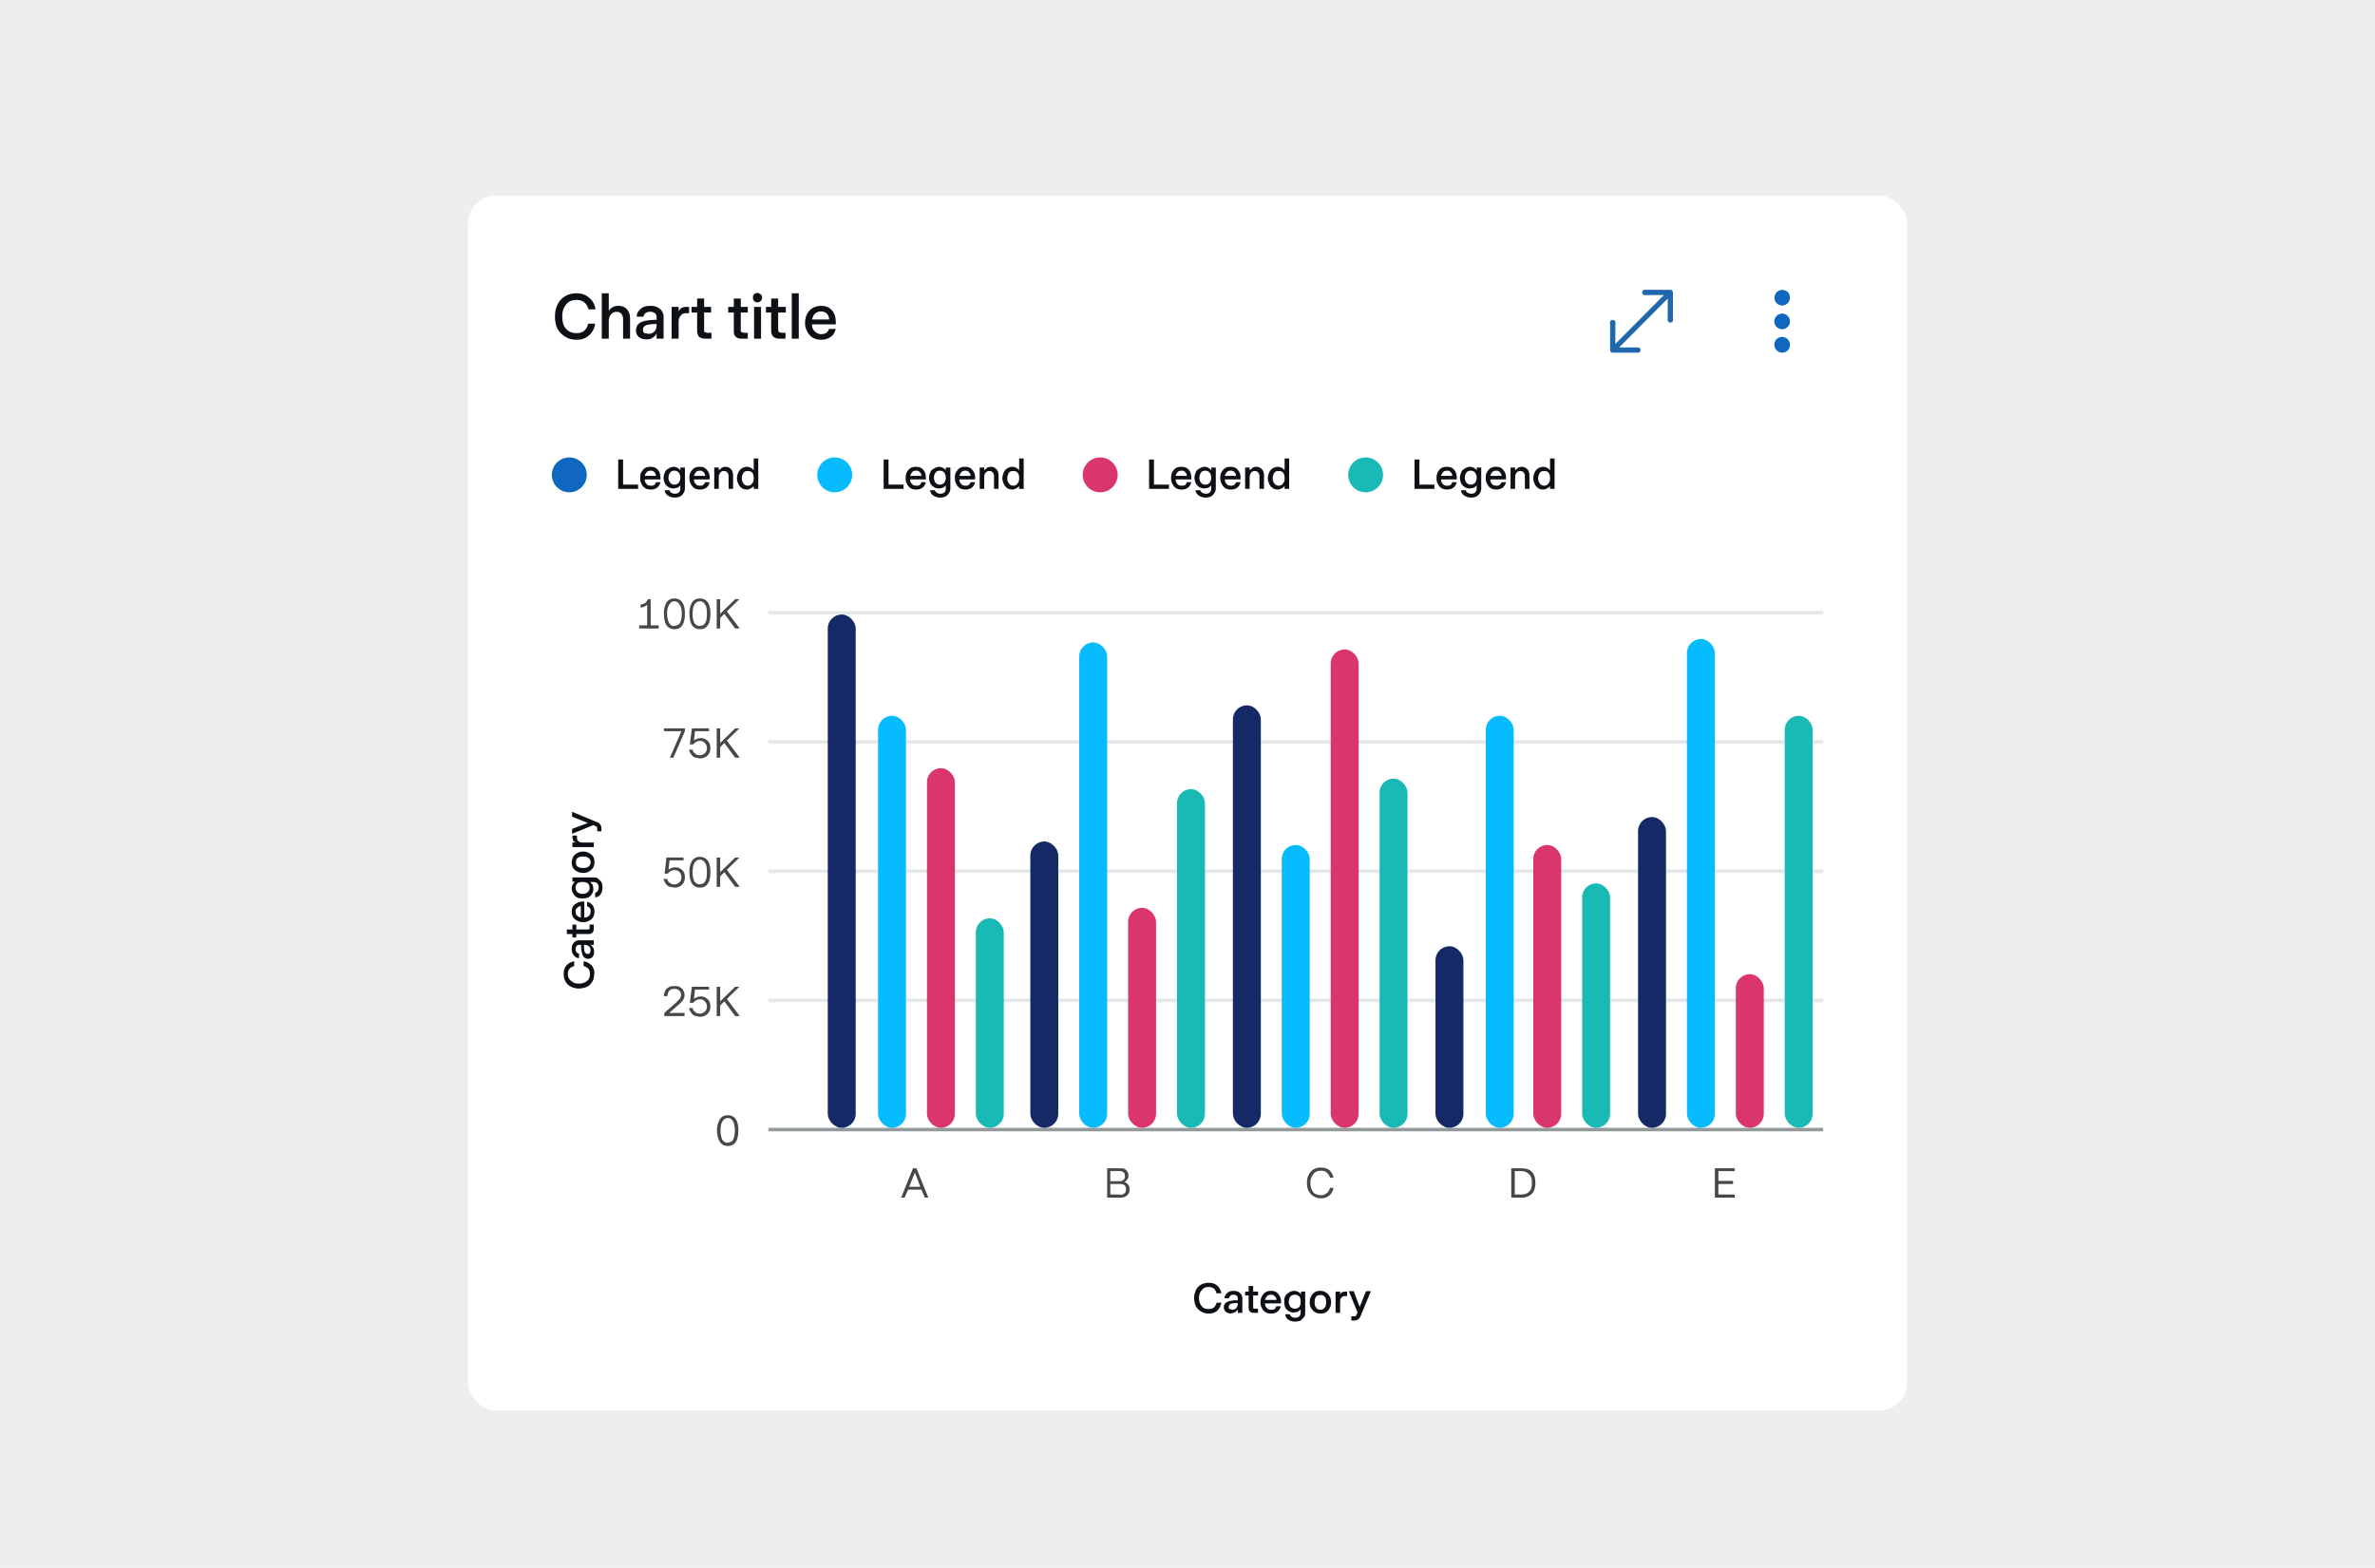 <svg xmlns="http://www.w3.org/2000/svg" width="680" height="449" fill="none"><path fill="#ECEEEF" d="M0 0h680v449H0z"/><g filter="url(#a)"><g clip-path="url(#b)"><path fill="#fff" d="M134 50h412v348H134z"/><path fill="#0D1115" d="M165 91.3c-1.2 0-2.3-.3-3.2-.9a5.8 5.8 0 0 1-2.2-2.3c-.5-1-.7-2.2-.7-3.4 0-1.3.2-2.4.7-3.4a5.5 5.5 0 0 1 2.1-2.4c1-.6 2-.9 3.4-.9s2.6.4 3.6 1.3c1 .8 1.6 1.9 1.8 3.3h-2c-.5-1.8-1.6-2.7-3.5-2.7-.8 0-1.6.2-2.2.6-.6.5-1 1-1.4 1.8a6 6 0 0 0-.4 2.4c0 1.4.3 2.6 1 3.4.8.9 1.8 1.3 3 1.3 1 0 1.7-.2 2.3-.7.5-.5 1-1.2 1.1-2h2a5.4 5.4 0 0 1-1.7 3.3c-1 .9-2.1 1.3-3.6 1.3Zm7.3-.3V78h2v5a3.4 3.4 0 0 1 1.1-1c.5-.3 1-.4 1.7-.4 1 0 1.8.3 2.4 1 .6.6.9 1.6.9 2.7V91h-2v-5.5c0-.7-.2-1.3-.5-1.6-.3-.4-.8-.6-1.4-.6a2 2 0 0 0-1.6.8c-.4.5-.6 1.1-.6 2V91h-2Zm12.9.2c-1 0-1.7-.2-2.3-.7-.5-.5-.8-1-.8-1.8 0-1.2.5-2 1.6-2.5 1-.4 2.5-.6 4.3-.6v-.7c0-.5-.1-.9-.5-1.2a2 2 0 0 0-1.3-.4 2 2 0 0 0-1.4.4c-.3.2-.5.6-.5 1h-2c0-1 .5-1.7 1.2-2.3.7-.6 1.6-.8 2.7-.8a4 4 0 0 1 2.8.9 3 3 0 0 1 1 2.4V91h-2v-1.5a3.2 3.2 0 0 1-1.1 1.2 3 3 0 0 1-1.7.5Zm.5-1.6c.7 0 1.2-.2 1.7-.7.4-.5.6-1 .6-1.8v-.3c-1.2 0-2.2.1-2.9.3-.7.3-1 .7-1 1.3 0 .4.1.7.4 1l1.2.2Zm6.6 1.4v-9.1h2v1.3a2.6 2.6 0 0 1 .8-1c.4-.2.8-.3 1.3-.3h.9v1.8h-1c-.6 0-1 .2-1.4.7-.4.4-.6 1-.6 1.8V91h-2Zm9.7 0c-.9 0-1.5-.2-1.9-.6-.3-.4-.5-1-.5-1.7v-5.2H198v-1.6h1.6v-2.4h2v2.4h2v1.6h-2v5c0 .3 0 .5.2.6l.6.2h1.3V91H202Zm10.5 0c-.9 0-1.5-.2-1.9-.6-.4-.4-.5-1-.5-1.7v-5.2h-1.6v-1.6h1.6v-2.4h2v2.4h2v1.6h-2v5c0 .3 0 .5.2.6l.6.2h1.2V91h-1.6Zm4.4-10.4a1.3 1.3 0 0 1-1-.4 1.3 1.3 0 0 1-.3-1c0-.3 0-.6.3-.9a1.3 1.3 0 0 1 1-.4c.3 0 .6.2.9.4.3.3.4.6.4 1 0 .3-.1.6-.4.9a1.3 1.3 0 0 1-1 .4Zm1 10.4h-2v-9.1h2V91Zm5.4 0c-.9 0-1.5-.2-1.9-.6-.4-.4-.6-1-.6-1.7v-5.2h-1.5v-1.6h1.5v-2.4h2v2.4h2.2v1.6h-2.2v5l.2.6.7.2h1.2V91h-1.6Zm5.4 0h-2V78h2v13Zm6.5.3c-1 0-1.8-.2-2.5-.6a4.2 4.2 0 0 1-1.6-1.8c-.4-.7-.6-1.5-.6-2.5 0-.9.2-1.7.6-2.5.4-.7.9-1.3 1.6-1.7.7-.4 1.5-.6 2.4-.6 1.3 0 2.4.4 3.1 1.3.8.9 1.1 2 1.1 3.5v.5h-6.8c0 1 .3 1.6.8 2 .5.5 1 .8 1.9.8.6 0 1-.2 1.4-.4.4-.3.6-.7.8-1.1h1.9c-.3 1-.7 1.8-1.5 2.3-.7.5-1.6.8-2.7.8Zm2.2-5.8c0-.7-.3-1.3-.7-1.7-.4-.4-1-.6-1.6-.6-.7 0-1.3.2-1.7.6-.5.4-.7 1-.9 1.7h4.9Z"/><path fill="#2167AE" d="M478.3 77h-7.6a.8.8 0 0 0 0 1.5h5.7l-13.9 14v-5.8a.8.8 0 1 0-1.5 0v7.6c0 .4.3.7.8.7h7.4a.8.8 0 0 0 0-1.5h-5.6l13.9-14v5.8a.8.8 0 1 0 1.5 0v-7.5a.8.8 0 0 0-.8-.8Z"/><path fill="#0F67BF" fill-rule="evenodd" d="M512.5 79.3c0-1-.5-1.8-1.4-2.1a2.2 2.2 0 0 0-2.4.5 2.3 2.3 0 0 0-.5 2.4 2.3 2.3 0 0 0 2 1.4 2.3 2.3 0 0 0 2.3-2.2Zm-2.3 4.5a2.3 2.3 0 0 1 2.3 2.2 2.3 2.3 0 0 1-2.2 2.3A2.3 2.3 0 0 1 508 86a2.3 2.3 0 0 1 2.2-2.2Zm1 6.9a2.3 2.3 0 0 1 1.3 2 2.2 2.2 0 0 1-2.2 2.3 2.3 2.3 0 0 1-2.1-1.4 2.3 2.3 0 0 1 .5-2.5 2.2 2.2 0 0 1 2.4-.4Z" clip-rule="evenodd"/><circle cx="163" cy="130" r="5" fill="#0F67BF"/><path fill="#0D1115" d="M182.7 134H177v-8.4h1.4v7.2h4.3v1.2Zm3.6.2c-.6 0-1.1-.1-1.6-.4a2.8 2.8 0 0 1-1-1.2c-.3-.5-.4-1-.4-1.6 0-.7 0-1.2.3-1.7s.6-.9 1-1.2a3 3 0 0 1 1.7-.4c1 0 1.6.3 2.1.9.5.6.7 1.4.7 2.3v.4h-4.5c0 .6.2 1 .5 1.3.3.4.7.5 1.3.5.4 0 .7 0 1-.3.2-.1.3-.4.4-.7h1.3c-.2.7-.5 1.2-1 1.6a3 3 0 0 1-1.8.5Zm1.5-3.9c0-.4-.1-.8-.4-1-.3-.4-.6-.5-1-.5-.5 0-1 .1-1.2.4-.3.3-.5.7-.6 1.1h3.2Zm5.4 6.2c-.8 0-1.4-.2-2-.6a2 2 0 0 1-.9-1.5h1.4c0 .3.3.6.5.7.3.2.6.3 1 .3.5 0 .9-.1 1.2-.4.3-.3.4-.7.4-1.2v-.8c-.2.3-.5.5-.9.7l-1 .2a2.8 2.8 0 0 1-1.5-.4 2.7 2.7 0 0 1-1-1c-.2-.5-.4-1-.4-1.7 0-.6.2-1.1.4-1.6s.6-.8 1-1a2.7 2.7 0 0 1 1.4-.5 2.4 2.4 0 0 1 2 1v-.8h1.3v5.9c0 .5-.1 1-.4 1.4-.2.4-.5.7-1 1-.4.2-1 .3-1.5.3Zm0-3.7c.4 0 .8-.2 1.1-.5.3-.4.5-.9.5-1.5s-.2-1.1-.5-1.5c-.3-.3-.7-.5-1.2-.5s-1 .2-1.2.5c-.3.4-.5.9-.5 1.5s.2 1.1.5 1.5c.3.3.7.5 1.2.5Zm7.2 1.4c-.6 0-1.1-.1-1.6-.4a2.8 2.8 0 0 1-1-1.2c-.3-.5-.4-1-.4-1.6 0-.7 0-1.2.3-1.7s.6-.9 1-1.2a3 3 0 0 1 1.7-.4c.9 0 1.6.3 2 .9.6.6.8 1.4.8 2.3v.4h-4.5c0 .6.2 1 .5 1.3.3.4.7.5 1.3.5.3 0 .7 0 .9-.3.2-.1.4-.4.5-.7h1.3c-.2.7-.5 1.2-1 1.6a3 3 0 0 1-1.8.5Zm1.5-3.9c0-.4-.2-.8-.4-1-.3-.4-.7-.5-1-.5-.6 0-1 .1-1.2.4-.3.3-.5.7-.6 1.1h3.2Zm2.6 3.7v-6.1h1.3v.8l.8-.7c.3-.2.7-.3 1.1-.3a2 2 0 0 1 1.6.7c.4.4.6 1 .6 1.8v3.8h-1.3v-3.7c0-.5-.2-.8-.4-1-.2-.3-.5-.4-1-.4-.3 0-.7.1-1 .5a2 2 0 0 0-.4 1.3v3.3h-1.3Zm9.3.2c-.5 0-1-.1-1.4-.4a2.9 2.9 0 0 1-1-1.2c-.2-.5-.4-1-.4-1.6 0-.7.2-1.2.4-1.7s.6-.9 1-1.2c.4-.2.9-.4 1.4-.4a2.4 2.4 0 0 1 2 1v-3.4h1.3v8.7h-1.3v-.8a2.5 2.5 0 0 1-.9.7 2.3 2.3 0 0 1-1 .3Zm.3-1.1c.5 0 1-.2 1.2-.6.4-.4.5-.9.5-1.5 0-.7-.1-1.2-.4-1.6-.3-.4-.8-.5-1.3-.5s-1 .1-1.2.5c-.3.4-.5 1-.5 1.6 0 .6.2 1.1.5 1.5.3.4.7.6 1.2.6Z"/><circle cx="239" cy="130" r="5" fill="#06BCFF"/><path fill="#0D1115" d="M258.7 134H253v-8.4h1.4v7.2h4.3v1.2Zm3.6.2c-.6 0-1.1-.1-1.6-.4a2.8 2.8 0 0 1-1-1.2c-.3-.5-.4-1-.4-1.6 0-.7.1-1.2.3-1.7.3-.5.6-.9 1-1.2a3 3 0 0 1 1.7-.4c1 0 1.6.3 2.1.9.5.6.7 1.4.7 2.3v.4h-4.5c0 .6.2 1 .5 1.3.3.4.7.5 1.3.5.4 0 .7 0 1-.3.2-.1.3-.4.4-.7h1.3c-.2.7-.5 1.2-1 1.6a3 3 0 0 1-1.8.5Zm1.5-3.9c0-.4-.1-.8-.4-1-.3-.4-.6-.5-1-.5-.5 0-1 .1-1.2.4-.3.3-.5.7-.6 1.1h3.2Zm5.4 6.2c-.8 0-1.4-.2-2-.6a2 2 0 0 1-.9-1.5h1.4c0 .3.3.6.5.7.3.2.6.3 1 .3.5 0 .9-.1 1.2-.4.3-.3.4-.7.4-1.2v-.8c-.2.3-.5.5-.9.7l-1 .2a2.8 2.8 0 0 1-1.5-.4 2.7 2.7 0 0 1-1-1c-.2-.5-.4-1-.4-1.7 0-.6.2-1.1.4-1.6s.6-.8 1-1a2.7 2.7 0 0 1 1.4-.5 2.4 2.4 0 0 1 2 1v-.8h1.3v5.9c0 .5-.1 1-.4 1.4-.2.4-.5.7-1 1-.4.2-1 .3-1.5.3Zm0-3.7c.4 0 .8-.2 1.1-.5.3-.4.5-.9.5-1.5s-.2-1.1-.5-1.5c-.3-.3-.7-.5-1.2-.5s-1 .2-1.2.5c-.3.4-.5.9-.5 1.5s.2 1.1.5 1.5c.3.3.7.5 1.2.5Zm7.2 1.4c-.6 0-1.1-.1-1.6-.4a2.8 2.8 0 0 1-1-1.2c-.3-.5-.4-1-.4-1.6 0-.7 0-1.2.3-1.7s.6-.9 1-1.2a3 3 0 0 1 1.7-.4c.9 0 1.6.3 2 .9.6.6.8 1.4.8 2.3v.4h-4.5c0 .6.2 1 .5 1.3.3.4.7.5 1.3.5.3 0 .7 0 .9-.3.2-.1.4-.4.5-.7h1.3c-.2.7-.5 1.2-1 1.6a3 3 0 0 1-1.8.5Zm1.5-3.9c0-.4-.2-.8-.4-1-.3-.4-.7-.5-1-.5-.6 0-1 .1-1.2.4-.3.3-.5.7-.6 1.1h3.2Zm2.6 3.7v-6.1h1.3v.8l.8-.7c.3-.2.7-.3 1.1-.3a2 2 0 0 1 1.6.7c.4.4.6 1 .6 1.8v3.8h-1.3v-3.7c0-.5-.2-.8-.4-1-.2-.3-.5-.4-1-.4-.3 0-.7.1-1 .5a2 2 0 0 0-.4 1.3v3.3h-1.3Zm9.3.2c-.5 0-1-.1-1.4-.4a2.9 2.9 0 0 1-1-1.2c-.2-.5-.4-1-.4-1.6 0-.7.2-1.2.4-1.7s.6-.9 1-1.2c.4-.2.9-.4 1.4-.4a2.4 2.4 0 0 1 2 1v-3.4h1.3v8.7h-1.3v-.8a2.5 2.5 0 0 1-.9.7 2.3 2.3 0 0 1-1 .3Zm.3-1.1c.5 0 1-.2 1.2-.6.4-.4.5-.9.5-1.5 0-.7-.1-1.2-.4-1.6-.3-.4-.8-.5-1.3-.5s-1 .1-1.2.5c-.3.4-.5 1-.5 1.6 0 .6.2 1.1.5 1.5.3.4.7.6 1.2.6Z"/><circle cx="315" cy="130" r="5" fill="#DB356F"/><path fill="#0D1115" d="M334.7 134H329v-8.4h1.4v7.2h4.3v1.2Zm3.6.2c-.6 0-1.1-.1-1.6-.4a2.8 2.8 0 0 1-1-1.2c-.3-.5-.4-1-.4-1.6 0-.7.1-1.2.3-1.7.3-.5.6-.9 1-1.2a3 3 0 0 1 1.7-.4c1 0 1.6.3 2.1.9.5.6.7 1.4.7 2.3v.4h-4.5c0 .6.2 1 .5 1.3.3.4.7.5 1.3.5.4 0 .7 0 1-.3.2-.1.3-.4.4-.7h1.3c-.2.7-.5 1.2-1 1.6a3 3 0 0 1-1.8.5Zm1.5-3.9c0-.4-.1-.8-.4-1-.3-.4-.6-.5-1-.5-.5 0-1 .1-1.2.4-.3.3-.5.7-.6 1.1h3.2Zm5.4 6.2c-.8 0-1.4-.2-2-.6a2 2 0 0 1-.9-1.5h1.4c0 .3.3.6.5.7.3.2.6.3 1 .3.5 0 .9-.1 1.2-.4.3-.3.4-.7.4-1.2v-.8c-.2.3-.5.5-.9.7l-1 .2a2.8 2.8 0 0 1-1.5-.4 2.7 2.7 0 0 1-1-1c-.2-.5-.4-1-.4-1.7 0-.6.2-1.1.4-1.6s.6-.8 1-1a2.7 2.7 0 0 1 1.4-.5 2.4 2.4 0 0 1 2 1v-.8h1.3v5.9c0 .5-.1 1-.4 1.4-.2.4-.5.7-1 1-.4.2-1 .3-1.5.3Zm0-3.7c.4 0 .8-.2 1.1-.5.3-.4.5-.9.5-1.5s-.2-1.1-.5-1.5c-.3-.3-.7-.5-1.2-.5s-1 .2-1.2.5c-.3.4-.5.9-.5 1.5s.2 1.1.5 1.5c.3.3.7.5 1.2.5Zm7.2 1.4c-.6 0-1.1-.1-1.6-.4a2.8 2.8 0 0 1-1-1.2c-.3-.5-.4-1-.4-1.6 0-.7 0-1.2.3-1.7s.6-.9 1-1.2a3 3 0 0 1 1.7-.4c.9 0 1.6.3 2 .9.6.6.8 1.4.8 2.3v.4h-4.5c0 .6.2 1 .5 1.3.3.4.7.5 1.3.5.3 0 .7 0 .9-.3.2-.1.4-.4.5-.7h1.3c-.2.7-.5 1.2-1 1.6a3 3 0 0 1-1.8.5Zm1.5-3.9c0-.4-.2-.8-.4-1-.3-.4-.7-.5-1-.5-.6 0-1 .1-1.2.4-.3.3-.5.7-.6 1.1h3.2Zm2.6 3.7v-6.1h1.3v.8l.8-.7c.3-.2.7-.3 1.1-.3a2 2 0 0 1 1.6.7c.4.4.6 1 .6 1.8v3.8h-1.3v-3.7c0-.5-.2-.8-.4-1-.2-.3-.5-.4-1-.4-.3 0-.7.1-1 .5a2 2 0 0 0-.4 1.3v3.3h-1.3Zm9.3.2c-.5 0-1-.1-1.4-.4a2.9 2.9 0 0 1-1-1.2c-.2-.5-.4-1-.4-1.6 0-.7.2-1.2.4-1.7s.6-.9 1-1.2c.4-.2.9-.4 1.4-.4a2.4 2.4 0 0 1 2 1v-3.4h1.3v8.7h-1.3v-.8a2.5 2.5 0 0 1-.9.7 2.3 2.3 0 0 1-1 .3Zm.3-1.1c.5 0 1-.2 1.2-.6.4-.4.5-.9.5-1.5 0-.7-.1-1.2-.4-1.6-.3-.4-.8-.5-1.3-.5s-1 .1-1.2.5c-.3.4-.5 1-.5 1.6 0 .6.2 1.1.5 1.5.3.4.7.6 1.2.6Z"/><circle cx="391" cy="130" r="5" fill="#19BAB6"/><path fill="#0D1115" d="M410.7 134H405v-8.4h1.4v7.2h4.3v1.2Zm3.6.2c-.6 0-1.1-.1-1.6-.4a2.8 2.8 0 0 1-1-1.2c-.3-.5-.4-1-.4-1.6 0-.7.1-1.2.3-1.7.3-.5.6-.9 1-1.2a3 3 0 0 1 1.7-.4c1 0 1.6.3 2.1.9.5.6.7 1.4.7 2.3v.4h-4.5c0 .6.2 1 .5 1.3.3.4.7.5 1.3.5.4 0 .7 0 1-.3.2-.1.3-.4.4-.7h1.3c-.2.7-.5 1.2-1 1.6a3 3 0 0 1-1.8.5Zm1.5-3.9c0-.4-.1-.8-.4-1-.3-.4-.6-.5-1-.5-.5 0-1 .1-1.2.4-.3.3-.5.7-.6 1.1h3.2Zm5.4 6.2c-.8 0-1.4-.2-2-.6a2 2 0 0 1-.9-1.5h1.4c0 .3.3.6.5.7.3.2.6.3 1 .3.5 0 .9-.1 1.2-.4.3-.3.4-.7.4-1.2v-.8c-.2.3-.5.5-.9.7l-1 .2a2.8 2.8 0 0 1-1.5-.4 2.7 2.7 0 0 1-1-1c-.2-.5-.4-1-.4-1.7 0-.6.2-1.1.4-1.6s.6-.8 1-1a2.7 2.7 0 0 1 1.4-.5 2.4 2.4 0 0 1 2 1v-.8h1.3v5.9c0 .5-.1 1-.4 1.4-.2.4-.5.7-1 1-.4.2-1 .3-1.5.3Zm0-3.7c.4 0 .8-.2 1.1-.5.3-.4.5-.9.5-1.5s-.2-1.1-.5-1.5c-.3-.3-.7-.5-1.2-.5s-1 .2-1.2.5c-.3.4-.5.9-.5 1.5s.2 1.1.5 1.5c.3.3.7.5 1.2.5Zm7.2 1.4c-.6 0-1.1-.1-1.6-.4a2.8 2.8 0 0 1-1-1.2c-.3-.5-.4-1-.4-1.6 0-.7 0-1.2.3-1.7s.6-.9 1-1.2a3 3 0 0 1 1.7-.4c.9 0 1.6.3 2 .9.6.6.8 1.4.8 2.3v.4h-4.5c0 .6.2 1 .5 1.3.3.4.7.5 1.3.5.3 0 .7 0 .9-.3.2-.1.4-.4.5-.7h1.3c-.2.7-.5 1.2-1 1.6a3 3 0 0 1-1.8.5Zm1.5-3.9c0-.4-.2-.8-.4-1-.3-.4-.7-.5-1-.5-.6 0-1 .1-1.2.4-.3.3-.5.7-.6 1.1h3.2Zm2.6 3.7v-6.1h1.3v.8l.8-.7c.3-.2.7-.3 1.1-.3a2 2 0 0 1 1.6.7c.4.4.6 1 .6 1.8v3.8h-1.3v-3.7c0-.5-.2-.8-.4-1-.2-.3-.5-.4-1-.4-.3 0-.7.1-1 .5a2 2 0 0 0-.4 1.3v3.3h-1.3Zm9.3.2c-.5 0-1-.1-1.4-.4a2.9 2.9 0 0 1-1-1.2c-.2-.5-.4-1-.4-1.6 0-.7.2-1.2.4-1.7s.6-.9 1-1.2c.4-.2.9-.4 1.4-.4a2.4 2.4 0 0 1 2 1v-3.4h1.3v8.7h-1.3v-.8a2.5 2.5 0 0 1-.9.7 2.3 2.3 0 0 1-1 .3Zm.3-1.1c.5 0 1-.2 1.2-.6.4-.4.5-.9.5-1.5 0-.7-.1-1.2-.4-1.6-.3-.4-.8-.5-1.3-.5s-1 .1-1.2.5c-.3.4-.5 1-.5 1.6 0 .6.2 1.1.5 1.5.3.4.7.6 1.2.6Zm-272 139.8c0 .9-.1 1.6-.5 2.2a3.8 3.8 0 0 1-1.5 1.5c-.7.3-1.5.5-2.3.5a5 5 0 0 1-2.3-.5 3.7 3.7 0 0 1-1.6-1.5c-.3-.6-.5-1.3-.5-2.2 0-1 .2-1.7.8-2.4.5-.6 1.3-1 2.2-1.2v1.4c-1.2.3-1.8 1-1.8 2.2 0 .6.1 1.1.4 1.5.3.4.7.7 1.2 1 .4.2 1 .3 1.6.3 1 0 1.7-.3 2.3-.8.6-.4.8-1.1.8-2 0-.6-.1-1-.4-1.4-.4-.4-.8-.7-1.4-.8v-1.4c1 .2 1.7.6 2.3 1.2.5.6.8 1.4.8 2.4Zm0-6.4c0 .6-.1 1.1-.4 1.5-.3.4-.8.6-1.3.6-.8 0-1.3-.4-1.6-1.1a8 8 0 0 1-.4-2.9h-.5a1 1 0 0 0-.8.3c-.2.3-.3.6-.3 1s.1.6.3.8c.2.3.4.4.7.4v1.3c-.6 0-1.1-.3-1.5-.8-.4-.4-.6-1-.6-1.8s.2-1.4.6-1.8a2 2 0 0 1 1.6-.7h4.1v1.3h-1a2.1 2.1 0 0 1 1.1 1.9Zm-1-.3c0-.5-.2-.9-.5-1.2-.3-.2-.7-.4-1.2-.4h-.2c0 .8 0 1.5.2 2 .2.4.5.6.9.6.2 0 .4 0 .6-.3l.2-.7Zm.9-6.3c0 .6-.1 1-.4 1.2-.2.3-.6.4-1.1.4H165v1h-1.1v-1h-1.6v-1.3h1.6v-1.4h1.1v1.4h3.4l.4-.1v-1.3h1.2v1.1Zm.2-4.9c0 .7-.1 1.2-.4 1.7a2.8 2.8 0 0 1-1.2 1c-.5.3-1 .4-1.6.4-.7 0-1.2-.1-1.7-.4a2.8 2.8 0 0 1-1.2-1 3 3 0 0 1-.4-1.6c0-1 .3-1.6.9-2.1.6-.5 1.4-.8 2.3-.8h.4v4.6c.6 0 1-.2 1.3-.5.4-.3.5-.8.5-1.3 0-.4 0-.7-.3-1a1.4 1.4 0 0 0-.7-.4v-1.3c.7.1 1.2.5 1.6 1 .3.4.5 1 .5 1.7Zm-3.9-1.5c-.4 0-.8.2-1 .5-.4.3-.5.6-.5 1 0 .5.1.9.4 1.2.3.3.7.5 1.1.6v-3.3Zm6.2-5.3c0 .8-.2 1.4-.6 2a2 2 0 0 1-1.5.8v-1.3c.3-.1.6-.3.7-.5.2-.3.3-.6.3-1 0-.5-.1-.9-.4-1.2-.3-.3-.7-.4-1.2-.4h-.8l.7.8.2 1.1c0 .6-.1 1-.4 1.5a2.7 2.7 0 0 1-1 1c-.5.2-1 .3-1.7.3-.6 0-1.1 0-1.6-.3a2.7 2.7 0 0 1-1-1 2.7 2.7 0 0 1-.5-1.5 2.4 2.4 0 0 1 1-2h-.8v-1.2h5.9c.5 0 1 0 1.4.3l1 1c.2.5.3 1 .3 1.6Zm-3.7 0c0-.5-.2-.9-.5-1.2-.4-.3-.9-.4-1.5-.4s-1.1.1-1.5.4c-.3.3-.5.7-.5 1.3 0 .5.2.9.5 1.2.4.3.9.5 1.5.5s1.1-.2 1.5-.5c.3-.3.5-.7.5-1.2Zm1.4-7.3c0 .6-.1 1.2-.4 1.6a2.9 2.9 0 0 1-1.2 1.1c-.4.3-1 .4-1.6.4-.7 0-1.2-.1-1.7-.4a2.9 2.9 0 0 1-1.2-1 3 3 0 0 1-.4-1.7c0-.6.2-1 .4-1.5a2.8 2.8 0 0 1 1.2-1.1c.5-.3 1-.4 1.7-.4.6 0 1.1.1 1.6.4a2.8 2.8 0 0 1 1.2 1c.3.5.4 1 .4 1.6Zm-1.1 0c0-.5-.2-.9-.6-1.2-.4-.3-.9-.4-1.5-.4-.7 0-1.2.1-1.6.4-.4.3-.5.7-.5 1.2 0 .6.1 1 .5 1.3.4.3.9.4 1.6.4.6 0 1.1-.1 1.5-.4.4-.3.6-.7.6-1.3Zm.9-4.3h-6.1v-1.3h1a1.7 1.7 0 0 1-.8-.5l-.2-.9v-.6h1.3v.6c0 .4.1.8.4 1 .3.3.7.4 1.2.4h3.2v1.3Zm2.3-4.5H171v-.8l-.1-.5-.4-.2-.6-.3-6.1 2.5v-1.4l4.5-1.7-4.5-1.8v-1.4l7 2.9c.5.2.9.4 1 .7.3.3.4.7.4 1.2v.8Z"/><path fill="#45484A" d="M183 174v-.9h2.3v-5.9a3 3 0 0 1-1.9.8v-.9c.5 0 1-.2 1.3-.4.4-.3.6-.7.8-1.1h.8v7.5h2.3v.9H183Zm10.1.2c-1 0-1.8-.4-2.3-1.2-.5-.8-.7-2-.7-3.3a6 6 0 0 1 .7-3.1c.5-.8 1.3-1.2 2.3-1.2 1 0 1.8.4 2.3 1.2.5.8.7 1.8.7 3.1 0 1.4-.2 2.5-.7 3.3-.5.8-1.2 1.2-2.3 1.2Zm0-1c.7 0 1.2-.2 1.6-.8.3-.6.5-1.5.5-2.7 0-1-.2-2-.6-2.5-.3-.6-.8-1-1.5-1s-1.2.4-1.5 1c-.4.6-.6 1.4-.6 2.5 0 1.2.2 2 .6 2.7.3.6.8.9 1.5.9Zm7.3 1c-1 0-1.8-.4-2.3-1.2-.5-.8-.7-2-.7-3.3a6 6 0 0 1 .7-3.1c.5-.8 1.3-1.2 2.3-1.2 1 0 1.8.4 2.3 1.2.5.8.7 1.8.7 3.1 0 1.4-.2 2.5-.7 3.3-.5.8-1.2 1.2-2.3 1.2Zm0-1c.7 0 1.2-.2 1.5-.8.4-.6.5-1.5.5-2.7 0-1-.1-2-.5-2.5-.3-.6-.8-1-1.5-1s-1.2.4-1.6 1c-.3.6-.5 1.4-.5 2.5 0 1.2.2 2 .5 2.7.4.6 1 .9 1.6.9Zm5.8.8h-1v-8.4h1v4.2l4.3-4.2h1.2l-3.6 3.5 3.7 4.9h-1.3l-3.1-4.2-1.2 1.2v3Z"/><path stroke="#E4E7E8" d="M220 169.5h302"/><path fill="#45484A" d="M192.8 211h-1l3.3-7.6h-5v-.8h6v.8l-3.3 7.6Zm7.5.2-1.5-.3a2.8 2.8 0 0 1-1-1 2.9 2.9 0 0 1-.5-1.2h1c.1.5.3.8.7 1.1.3.3.8.5 1.3.5a2 2 0 0 0 1.5-.6c.4-.3.6-.8.6-1.5 0-.6-.2-1-.6-1.4-.3-.4-.8-.6-1.4-.6a2 2 0 0 0-1.1.3 3.1 3.1 0 0 0-.8.7h-1l.6-4.6h4.9v.8h-4l-.3 2.7a3 3 0 0 1 2-.7c.4 0 1 .1 1.4.4.4.2.7.5 1 1 .2.4.3.9.3 1.5 0 .5-.1 1-.4 1.5-.2.4-.6.8-1 1-.5.3-1 .4-1.7.4Zm5.9-.2h-1v-8.4h1v4.2l4.3-4.2h1.2l-3.6 3.5 3.7 4.9h-1.3l-3.1-4.2-1.2 1.2v3Z"/><path stroke="#E4E7E8" d="M220 206.5h302"/><path fill="#45484A" d="m193 248.2-1.5-.3a2.8 2.8 0 0 1-1-1 2.9 2.9 0 0 1-.5-1.2h1c.1.5.3.8.7 1.1.4.3.8.5 1.4.5a2 2 0 0 0 1.4-.6c.4-.3.6-.8.6-1.5 0-.6-.2-1-.5-1.4-.4-.4-.9-.6-1.5-.6a2 2 0 0 0-1.1.3 3.1 3.1 0 0 0-.8.7h-.9l.5-4.6h4.9v.8h-4l-.3 2.7a3 3 0 0 1 2-.7c.5 0 1 .1 1.4.4.4.2.7.5 1 1 .2.4.3.9.3 1.5 0 .5-.1 1-.4 1.5-.2.4-.6.8-1 1-.5.3-1 .4-1.6.4Zm7.4 0c-1 0-1.8-.4-2.3-1.2-.5-.8-.7-2-.7-3.3a6 6 0 0 1 .7-3.1c.5-.8 1.3-1.2 2.3-1.2 1 0 1.8.4 2.3 1.2.5.8.7 1.8.7 3.1 0 1.4-.2 2.5-.7 3.3-.5.8-1.2 1.2-2.3 1.2Zm0-1c.7 0 1.2-.2 1.5-.8.4-.6.5-1.5.5-2.7 0-1-.1-2-.5-2.5-.3-.6-.8-1-1.5-1s-1.2.4-1.6 1c-.3.6-.5 1.4-.5 2.5 0 1.2.2 2 .5 2.7.4.6 1 .9 1.6.9Zm5.8.8h-1v-8.4h1v4.2l4.3-4.2h1.2l-3.6 3.5 3.7 4.9h-1.3l-3.1-4.2-1.2 1.2v3Z"/><path stroke="#E4E7E8" d="M220 243.5h302"/><path fill="#45484A" d="M190.2 285v-.9l3.3-2.9 1.1-1.1a1.9 1.9 0 0 0 .4-1.1c0-.6-.2-1-.5-1.3a2 2 0 0 0-1.4-.5c-.7 0-1.2.2-1.5.6-.3.4-.5 1-.5 1.5h-1c0-.5.1-1 .3-1.4.2-.5.5-.8 1-1.1.4-.3 1-.4 1.7-.4.6 0 1 0 1.5.3.4.2.8.5 1 .9s.4.8.4 1.3-.1.9-.3 1.2a3.8 3.8 0 0 1-.7 1l-1 .9-2.4 2.1h4.4v.9h-5.8Zm10.1.2-1.5-.3a2.8 2.8 0 0 1-1-1 2.9 2.9 0 0 1-.5-1.2h1c.1.5.3.8.7 1.1.3.3.8.5 1.3.5a2 2 0 0 0 1.5-.6c.4-.3.6-.8.6-1.5 0-.6-.2-1-.6-1.4-.3-.4-.8-.6-1.4-.6a2 2 0 0 0-1.1.3 3.1 3.1 0 0 0-.8.7h-1l.6-4.6h4.9v.8h-4l-.3 2.7a3 3 0 0 1 2-.7c.5 0 1 .1 1.4.4.4.2.7.5 1 1 .2.4.3.9.3 1.5 0 .5-.1 1-.4 1.5-.2.4-.6.8-1 1-.5.3-1 .4-1.7.4Zm5.9-.2h-1v-8.4h1v4.2l4.3-4.2h1.2l-3.6 3.5 3.7 4.9h-1.3l-3.1-4.2-1.2 1.2v3Z"/><path stroke="#E4E7E8" d="M220 280.5h302"/><path fill="#45484A" d="M208.4 322.2c-1 0-1.8-.4-2.3-1.2-.5-.8-.8-2-.8-3.3a6 6 0 0 1 .8-3.1c.5-.8 1.2-1.2 2.3-1.2 1 0 1.8.4 2.3 1.2.5.8.7 1.8.7 3.1 0 1.4-.2 2.5-.7 3.3-.5.8-1.3 1.2-2.3 1.2Zm0-1c.7 0 1.2-.2 1.5-.8.3-.6.5-1.5.5-2.7 0-1-.2-2-.5-2.5-.3-.6-.8-1-1.5-1s-1.2.4-1.6 1c-.3.6-.5 1.4-.5 2.5 0 1.2.2 2 .5 2.7.4.6.9.9 1.6.9Z"/><path stroke="#929A9C" d="M220 317.5h302"/><path fill="#45484A" d="M259 337h-1l3.4-8.4h1l3.4 8.4h-1l-1-2.3H260l-1 2.3Zm3-7.3-1.7 4.2h3.2l-1.6-4.2Z"/><rect width="8" height="147" x="237" y="170" fill="#142966" rx="4"/><rect width="8" height="118" x="251.4" y="199" fill="#06BCFF" rx="4"/><rect width="8" height="103" x="265.4" y="214" fill="#DB356F" rx="4"/><rect width="8" height="60" x="279.4" y="257" fill="#19BAB6" rx="4"/><path fill="#45484A" d="M496.6 337H491v-8.4h5.7v.8H492v2.8h4.2v.9H492v3h4.7v.9Z"/><rect width="8" height="89" x="469" y="228" fill="#142966" rx="4"/><rect width="8" height="140" x="483" y="177" fill="#06BCFF" rx="4"/><rect width="8" height="44" x="497" y="273" fill="#DB356F" rx="4"/><rect width="8" height="118" x="511" y="199" fill="#19BAB6" rx="4"/><path fill="#45484A" d="M432.7 337v-8.4h2.9c1.3 0 2.3.3 3 1 .7.8 1 1.8 1 3.2 0 1.3-.3 2.4-1 3.1a4 4 0 0 1-3 1.1h-2.9Zm2.9-.9c1 0 1.7-.3 2.2-.8.6-.6.8-1.4.8-2.5s-.2-2-.8-2.5a3 3 0 0 0-2.2-.9h-1.9v6.7h1.9Z"/><rect width="8" height="52" x="411" y="265" fill="#142966" rx="4"/><rect width="8" height="118" x="425.4" y="199" fill="#06BCFF" rx="4"/><rect width="8" height="81" x="439" y="236" fill="#DB356F" rx="4"/><rect width="8" height="70" x="453" y="247" fill="#19BAB6" rx="4"/><path fill="#45484A" d="M317 337v-8.4h3.7c.5 0 1 0 1.3.2.4.2.6.5.8.8.2.3.3.7.3 1.1a1.9 1.9 0 0 1-1.2 1.8 2.1 2.1 0 0 1 1.5 2.2c0 .4 0 .8-.3 1.2-.2.3-.5.6-.9.8-.4.2-.8.3-1.3.3h-4Zm3.6-4.7c.5 0 .9-.2 1.1-.4.3-.3.4-.7.4-1 0-.5-.1-.9-.4-1.1-.3-.3-.6-.4-1.1-.4h-2.7v2.9h2.7Zm.1 3.9c.6 0 1-.2 1.3-.5.3-.2.4-.6.4-1.1 0-.5-.1-.8-.4-1.1-.3-.3-.7-.4-1.2-.4h-2.9v3h2.8Z"/><rect width="8" height="82" x="295" y="235" fill="#142966" rx="4"/><rect width="8" height="139" x="309" y="178" fill="#06BCFF" rx="4"/><rect width="8" height="63" x="323" y="254" fill="#DB356F" rx="4"/><rect width="8" height="97" x="337" y="220" fill="#19BAB6" rx="4"/><path fill="#45484A" d="M378.2 337.2a4 4 0 0 1-2.1-.6 3.7 3.7 0 0 1-1.4-1.5c-.4-.7-.5-1.5-.5-2.3 0-.9.1-1.6.5-2.3a3.6 3.6 0 0 1 1.4-1.6 4 4 0 0 1 2.1-.5c1 0 1.7.2 2.4.7.6.6 1 1.3 1.2 2.2h-1c-.2-.7-.5-1.2-1-1.5-.3-.4-.9-.5-1.6-.5-.6 0-1.1.1-1.6.4a2.9 2.9 0 0 0-1 1.3c-.3.5-.4 1.1-.4 1.8s.1 1.3.3 1.8c.3.6.6 1 1 1.3.5.2 1 .4 1.7.4s1.2-.2 1.7-.6c.4-.3.7-.8.9-1.5h1c-.2 1-.6 1.7-1.2 2.2-.6.5-1.4.8-2.4.8Z"/><rect width="8" height="121" x="353" y="196" fill="#142966" rx="4"/><rect width="8" height="81" x="367" y="236" fill="#06BCFF" rx="4"/><rect width="8" height="137" x="381" y="180" fill="#DB356F" rx="4"/><rect width="8" height="100" x="395" y="217" fill="#19BAB6" rx="4"/><path fill="#0D1115" d="M346 370.2c-.8 0-1.5-.2-2.1-.6a3.8 3.8 0 0 1-1.5-1.5c-.3-.7-.5-1.5-.5-2.3 0-.9.2-1.6.5-2.3a3.7 3.7 0 0 1 1.5-1.6c.6-.3 1.3-.5 2.2-.5 1 0 1.7.2 2.4.8.6.5 1 1.3 1.2 2.2h-1.4c-.3-1.2-1-1.8-2.2-1.8-.6 0-1.1.1-1.5.4-.4.3-.7.7-1 1.2a4 4 0 0 0-.3 1.6c0 1 .3 1.7.8 2.3.4.6 1.1.8 2 .8.6 0 1-.1 1.4-.4.4-.4.7-.8.8-1.4h1.4c-.2 1-.6 1.7-1.2 2.3-.6.5-1.4.8-2.4.8Zm6.5 0c-.6 0-1.1-.2-1.5-.5-.4-.3-.6-.8-.6-1.3 0-.8.4-1.3 1.1-1.6a8 8 0 0 1 2.9-.4v-.5a1 1 0 0 0-.3-.8c-.3-.2-.6-.3-1-.3s-.6.1-.8.3a1.1 1.1 0 0 0-.4.7h-1.3c0-.6.3-1.1.8-1.5.4-.4 1-.6 1.8-.6s1.4.2 1.8.6c.5.4.7 1 .7 1.6v4.1h-1.3v-1a2.1 2.1 0 0 1-.8.8 2 2 0 0 1-1 .3Zm.3-1.1c.5 0 .9-.2 1.2-.5.2-.3.4-.7.4-1.2v-.2c-.8 0-1.5 0-2 .2-.4.2-.6.5-.6.9 0 .2 0 .4.3.6l.7.2Zm6.3.9c-.6 0-1-.1-1.2-.4-.3-.2-.4-.6-.4-1.1V365h-1v-1.1h1v-1.6h1.3v1.6h1.4v1.1h-1.4v3.4l.1.4h1.3v1.2h-1.1Zm4.9.2c-.7 0-1.2-.1-1.7-.4a2.8 2.8 0 0 1-1-1.2c-.3-.5-.4-1-.4-1.6 0-.7.1-1.2.4-1.7.2-.5.6-.9 1-1.2a3 3 0 0 1 1.6-.4c1 0 1.6.3 2.1.9.5.6.8 1.4.8 2.3v.4h-4.6c0 .6.2 1 .5 1.3.3.4.8.5 1.3.5.4 0 .7 0 1-.3.2-.1.4-.4.4-.7h1.3c-.1.7-.5 1.2-1 1.6a3 3 0 0 1-1.7.5Zm1.5-3.9c0-.4-.2-.8-.5-1-.3-.4-.6-.5-1-.5-.5 0-.9.1-1.2.4-.3.3-.5.7-.6 1.1h3.3Zm5.3 6.2c-.8 0-1.4-.2-2-.6a2 2 0 0 1-.8-1.5h1.3c.1.3.3.6.5.7.3.2.6.3 1 .3.5 0 .9-.1 1.2-.4.3-.3.4-.7.4-1.2v-.8l-.8.7-1.1.2a2.8 2.8 0 0 1-1.5-.4 2.7 2.7 0 0 1-1-1c-.2-.5-.3-1-.3-1.7 0-.6 0-1.1.3-1.6s.6-.8 1-1a2.7 2.7 0 0 1 1.5-.5 2.4 2.4 0 0 1 2 1v-.8h1.2v5.9c0 .5 0 1-.3 1.4l-1 1c-.5.2-1 .3-1.6.3Zm0-3.7c.5 0 .9-.2 1.2-.5.3-.4.4-.9.4-1.5s-.1-1.1-.4-1.5c-.3-.3-.7-.5-1.3-.5-.5 0-.9.2-1.2.5-.3.4-.5.9-.5 1.5s.2 1.1.5 1.5c.3.3.7.5 1.2.5Zm7.3 1.4a3.1 3.1 0 0 1-1.6-.4 2.9 2.9 0 0 1-1.1-1.2c-.3-.4-.4-1-.4-1.6 0-.7.1-1.2.4-1.7.2-.5.6-.9 1-1.2a3 3 0 0 1 1.7-.4 3 3 0 0 1 2.6 1.6c.3.5.4 1 .4 1.7 0 .6-.1 1.1-.4 1.6a2.8 2.8 0 0 1-1 1.2 3 3 0 0 1-1.6.4Zm0-1.1c.5 0 .9-.2 1.2-.6.3-.4.4-.9.4-1.5 0-.7-.1-1.2-.4-1.6-.3-.4-.7-.5-1.2-.5-.6 0-1 .1-1.3.5-.3.4-.4.9-.4 1.6 0 .6.1 1.1.4 1.5.3.4.7.6 1.3.6Zm4.3.9v-6.1h1.3v1a1.7 1.7 0 0 1 .5-.8l.9-.2h.6v1.3h-.6c-.4 0-.8.1-1 .4-.3.3-.4.7-.4 1.2v3.2h-1.3Zm4.5 2.3V371h.8l.5-.1.2-.4.3-.6-2.5-6.1h1.4l1.7 4.5 1.8-4.5h1.4l-2.9 7c-.2.5-.4.9-.7 1a2 2 0 0 1-1.2.4h-.8Z"/></g></g><defs><clipPath id="b"><rect width="412" height="348" x="134" y="50" fill="#fff" rx="8"/></clipPath><filter id="a" width="422" height="358" x="129" y="46" color-interpolation-filters="sRGB" filterUnits="userSpaceOnUse"><feFlood flood-opacity="0" result="BackgroundImageFix"/><feColorMatrix in="SourceAlpha" result="hardAlpha" values="0 0 0 0 0 0 0 0 0 0 0 0 0 0 0 0 0 0 127 0"/><feOffset dy="1"/><feGaussianBlur stdDeviation="2.5"/><feComposite in2="hardAlpha" operator="out"/><feColorMatrix values="0 0 0 0 0 0 0 0 0 0 0 0 0 0 0 0 0 0 0.07 0"/><feBlend in2="BackgroundImageFix" result="effect1_dropShadow_980_68872"/><feColorMatrix in="SourceAlpha" result="hardAlpha" values="0 0 0 0 0 0 0 0 0 0 0 0 0 0 0 0 0 0 127 0"/><feOffset dy="2"/><feGaussianBlur stdDeviation="1"/><feComposite in2="hardAlpha" operator="out"/><feColorMatrix values="0 0 0 0 0 0 0 0 0 0 0 0 0 0 0 0 0 0 0.05 0"/><feBlend in2="effect1_dropShadow_980_68872" result="effect2_dropShadow_980_68872"/><feColorMatrix in="SourceAlpha" result="hardAlpha" values="0 0 0 0 0 0 0 0 0 0 0 0 0 0 0 0 0 0 127 0"/><feMorphology in="SourceAlpha" radius="2" result="effect3_dropShadow_980_68872"/><feOffset dy="3"/><feGaussianBlur stdDeviation=".5"/><feComposite in2="hardAlpha" operator="out"/><feColorMatrix values="0 0 0 0 0 0 0 0 0 0 0 0 0 0 0 0 0 0 0.03 0"/><feBlend in2="effect2_dropShadow_980_68872" result="effect3_dropShadow_980_68872"/><feBlend in="SourceGraphic" in2="effect3_dropShadow_980_68872" result="shape"/></filter></defs></svg>